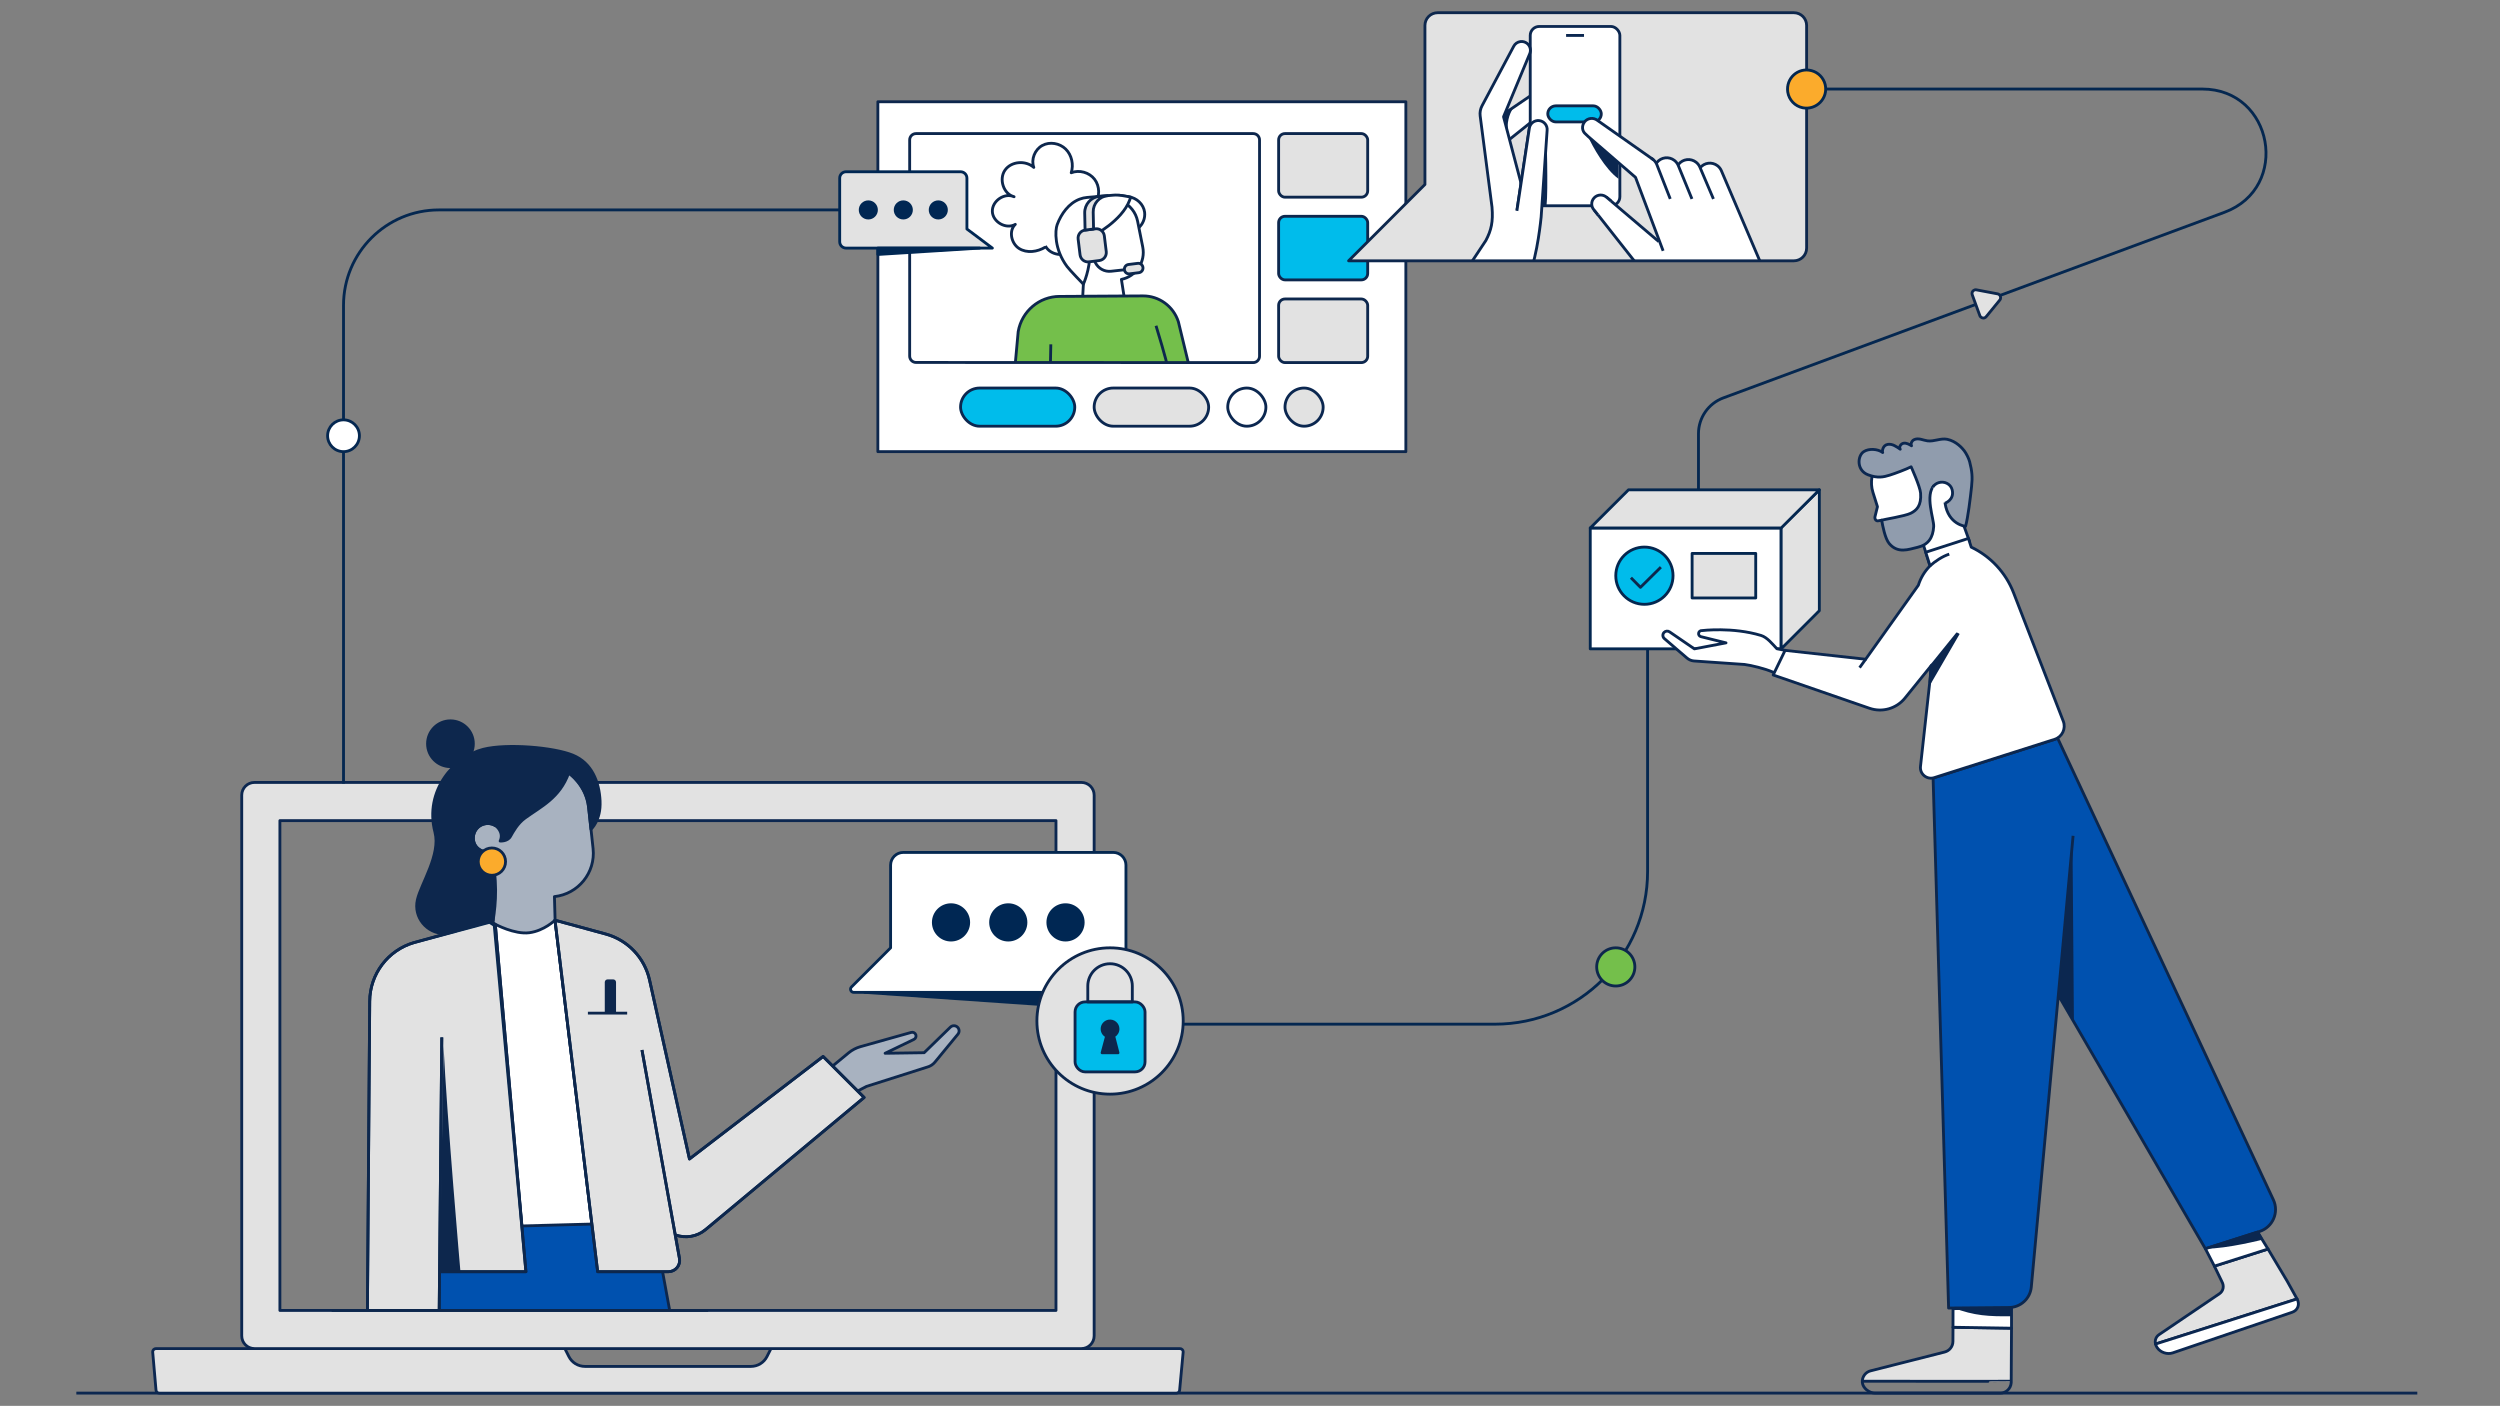 <?xml version="1.0" encoding="UTF-8"?>
<svg id="Capa_1" xmlns="http://www.w3.org/2000/svg" xmlns:xlink="http://www.w3.org/1999/xlink" viewBox="0 0 1572 884">
  <rect x="0" y="0" width="1572" height="884" fill="#808080" stroke="none"/>
  <defs>
    <style>
      .cls-1, .cls-2, .cls-3, .cls-4, .cls-5, .cls-6 {
        fill: none;
      }

      .cls-7 {
        fill: #74bf4b;
      }

      .cls-7, .cls-8, .cls-9, .cls-2, .cls-10, .cls-3, .cls-11, .cls-12, .cls-13, .cls-4, .cls-14, .cls-5, .cls-15, .cls-16, .cls-17, .cls-18, .cls-19, .cls-20, .cls-21, .cls-22, .cls-23, .cls-6, .cls-24, .cls-25, .cls-26 {
        stroke-linejoin: round;
        stroke-width: 1.8px;
      }

      .cls-7, .cls-2, .cls-11, .cls-13, .cls-15, .cls-23 {
        stroke: #0d274d;
      }

      .cls-8, .cls-10, .cls-12, .cls-13, .cls-16, .cls-17, .cls-27 {
        fill: #e2e2e2;
      }

      .cls-8, .cls-3, .cls-14, .cls-18, .cls-21 {
        stroke: #042750;
      }

      .cls-9, .cls-11, .cls-28, .cls-21 {
        fill: #fff;
      }

      .cls-9, .cls-17, .cls-19, .cls-22, .cls-6 {
        stroke: #0b2750;
      }

      .cls-10, .cls-5, .cls-25 {
        stroke: #0c2750;
      }

      .cls-29 {
        fill: #0b2750;
      }

      .cls-30, .cls-20 {
        fill: #fbab2c;
      }

      .cls-12, .cls-26 {
        stroke: #002753;
      }

      .cls-31, .cls-22, .cls-23 {
        fill: #0d274d;
      }

      .cls-32 {
        fill: #485d7c;
      }

      .cls-33 {
        fill: #0d274d;
      }

      .cls-4, .cls-24 {
        stroke: #0d274d;
      }

      .cls-14 {
        fill: #042750;
      }

      .cls-15, .cls-18, .cls-19, .cls-24, .cls-25 {
        fill: #00bceb;
      }

      .cls-16 {
        stroke: #032750;
      }

      .cls-34 {
        clip-path: url(#clippath-1);
      }

      .cls-35 {
        clip-path: url(#clippath-2);
      }

      .cls-20 {
        stroke: #032750;
      }

      .cls-36, .cls-26 {
        fill: #002753;
      }

      .cls-37 {
        fill: #909cad;
      }

      .cls-38 {
        fill: #a8b2c0;
      }

      .cls-39 {
        fill: #0051af;
      }

      .cls-40 {
        clip-path: url(#clippath);
      }
    </style>
    <clipPath id="clippath">
      <path class="cls-2" d="M572,223.9V88c0-2.21,1.79-4,4-4h212c2.21,0,4,1.79,4,4v136c0,2.21-1.79,4-4,4l-212-.09c-2.21,0-4-1.79-4-4Z"/>
    </clipPath>
    <clipPath id="clippath-1">
      <path class="cls-2" d="M1128,164h-280l48-48V16c0-4.42,3.58-8,8-8h224c4.42,0,8,3.58,8,8v140c0,4.42-3.58,8-8,8Z"/>
    </clipPath>
    <clipPath id="clippath-2">
      <rect class="cls-1" x="174.72" y="446.36" width="490.37" height="377.64"/>
    </clipPath>
  </defs>
  <g>
    <g>
      <rect class="cls-21" x="999.95" y="332" width="120.05" height="76"/>
      <polygon class="cls-8" points="1144 384 1120 408 1120 331.53 1144 308 1144 384"/>
      <polygon class="cls-8" points="1144 308 1024 308 999.95 332 1120 332 1144 308"/>
      <g>
        <circle class="cls-18" cx="1034" cy="362" r="18"/>
        <polyline class="cls-2" points="1044.36 356.62 1031.52 369.32 1025.53 363.27"/>
      </g>
      <rect class="cls-8" x="1064" y="348" width="40" height="28"/>
    </g>
    <g>
      <path class="cls-9" d="M1046.28,397.75s0,0,0,0c-.98,1.11-.86,2.82.27,3.79l14.23,12.25c1.22,1.05,2.76,1.7,4.37,1.83l31.82,2.2c4.11.52,12.84,2.58,18.01,4.89l9.24,1.07-1.76-14.84-5.14-1c-2.74-2.91-6.13-7.21-9.95-8.36-17.88-5.42-37.11-3.07-37.11-3.07-1.04-.13-1.99.58-2.17,1.61-.17.98.43,1.93,1.39,2.2l15.83,3.91-19.88,3.77-15.62-10.7c-1.07-.73-2.52-.59-3.42.34-1.08,1.1-1,2.89.17,3.9l14.23,12.25c1.23,1.06,2.76,1.7,4.37,1.83"/>
      <path class="cls-39" d="M1294.28,625.78l92.46,159.42,34.02-10.84c8.33-2.65,12.43-12.02,8.73-19.95l-135.6-290.14-33.7,10.74-44.66,14.23,9.75,333.26,37.98-.33c7.29-.06,13.35-5.64,14.02-12.89l26.28-283.73"/>
      <path class="cls-2" d="M1294.28,625.78l92.46,159.42,34.02-10.84c8.33-2.65,12.43-12.02,8.73-19.95l-135.6-290.14-33.7,10.74-44.66,14.23,9.75,333.26,37.98-.33c7.29-.06,13.35-5.64,14.02-12.89l26.28-283.73"/>
      <path class="cls-28" d="M1233.47,326.64l-2.13-29.71-9.54-11.64-41.05,6.19c-3.71,5.05-5.05,11.74-3.03,18.17l2.82,8.98-1.57,6.34c-.25,1.57.8,2.95,2.32,2.47l1.91-.34.35,1.11c3.37,10.73,14.8,16.7,25.53,13.34l4.66,14.64,24.68-15.73-4.95-13.82Z"/>
      <path class="cls-6" d="M1233.47,326.64l-2.13-29.71-9.54-11.64-41.05,6.19c-3.71,5.05-5.05,11.74-3.03,18.17l2.82,8.98-1.57,6.34c-.25,1.57.8,2.95,2.32,2.47l1.91-.34.35,1.11c3.37,10.73,14.8,16.7,25.53,13.34l4.66,14.64,24.68-15.73-4.95-13.82Z"/>
      <path class="cls-27" d="M1228.02,834.76l-.04,8.73c-.02,3.08-2.11,5.76-5.1,6.52l-25.56,6.49-7.21,1.83-12.86,3.26c-1.49.37-3.33,1.05-4.23,2.2-1.01,1.3-2.06,2.94-1.92,4.7,0,0,93.54.16,93.54,0l.19-33.33-36.82-.41Z"/>
      <path class="cls-5" d="M1171.1,868.5s93.54.16,93.54,0"/>
      <path class="cls-6" d="M1171.03,869.26c.3,3.61,4.37,6.72,7.99,6.74h78.68c3.65.02,6.64-2.8,6.92-6.38l.03-.5.06-12.52.13-21.42-36.79-.59-.05,8.91c-.02,3.15-2.15,5.88-5.2,6.66l-26.1,6.63-7.36,1.87-13.13,3.33c-1.52.38-2.82,1.26-3.74,2.44-1.03,1.32-1.59,3.03-1.44,4.82,0,0,0,.01,0,.02h0Z"/>
      <path class="cls-27" d="M1355.33,842.59c.28-1.35,1.06-2.55,2.3-3.39l10.69-7.24,5.99-4.06,21.25-14.39c2.48-1.68,3.13-4.81,1.57-7.62l-4.73-9.75,33.73-10.75,12.07,20.22,6.19,11.17-89,28.36c-.21-.87-.24-1.73-.07-2.55"/>
      <path class="cls-6" d="M1355.33,842.59c.28-1.35,1.06-2.55,2.3-3.39l10.69-7.24,5.99-4.06,21.25-14.39c2.48-1.68,3.13-4.81,1.57-7.62l-4.73-9.75,33.73-10.75,12.07,20.22,6.19,11.17-89,28.36c-.21-.87-.24-1.73-.07-2.55Z"/>
      <path class="cls-28" d="M1444.4,816.78c1.89,3.4.5,7.16-3.1,8.38l-75.09,25.53c-3.42,1.16-7.75-.23-9.83-3.35-.48-.72-.8-1.46-.98-2.21l89-28.36Z"/>
      <path class="cls-6" d="M1444.4,816.78c1.89,3.4.5,7.16-3.1,8.38l-75.09,25.53c-3.42,1.16-7.75-.23-9.83-3.35-.48-.72-.8-1.46-.98-2.21l89-28.36Z"/>
      <path class="cls-28" d="M1175.55,445.37l-60.57-20.94,7.47-15.48,50.67,5.57,33.14-46.53c1.44-4.6,3.97-8.79,7.36-12.19l-2.72-8.55,26.84-8.7,1.78,5.49c12.21,5.82,21.73,16.08,26.61,28.69l31.26,80.74c1.81,4.67-.69,9.9-5.46,11.42l-24.81,7.9-51.97,16.56c-4.11.3-6.92-1.67-7.55-7.41l7.02-63.73-16.8,20.77c-6.43,6.77-13.78,9.25-22.27,6.38Z"/>
      <path class="cls-6" d="M1175.55,445.37l-60.57-20.94,7.49-15.48h-.02s50.67,5.58,50.67,5.58l33.14-46.53c1.44-4.6,3.97-8.79,7.36-12.19l-2.72-8.55,26.84-8.7,1.78,5.49c12.21,5.82,21.73,16.08,26.61,28.69l31.26,80.74c1.81,4.67-.69,9.9-5.46,11.42l-24.81,7.9-50.89,16.21c-4.59,1.46-9.16-2.28-8.63-7.06l7.02-63.73-16.8,20.77c-5.34,6.6-14.25,9.16-22.27,6.38Z"/>
      <path class="cls-6" d="M1213.62,355.8c3.1-2.83,7.86-6.02,12.07-7.36"/>
      <path class="cls-37" d="M1216.26,305.15c-6.08,6.03-.11,21.51-.36,25.89-.41,7.18-3.46,11.56-10.14,13.11-5.7,1.33-12.34,4.09-17.82-2.36-2.58-3.03-4.15-11.17-4.74-14.69.94-.38,14.58-2.53,18.26-4.35,3.69-1.83,6.81-4.75,6.21-12.68-.31-4.11-5.96-16.54-5.96-16.54-3.04,1.56-10.2,4.24-13.47,5.25-3.77,1.16-7.46,2.1-13.54-.19-7.44-2.8-6.79-11.93-2.81-14.57,3.21-2.13,8.87-1.8,11.94.53-.44-.77-.02-4.68,3.33-5.14,2.86-.39,5.32,1.44,7.71,3.06-1.02-1.42.47-3.54,2.2-3.78,1.73-.24,3.39.71,4.89,1.62-.66-1.32.15-3.02,1.44-3.75,1.29-.72,2.87-.67,4.31-.37,1.44.31,2.84.84,4.3,1.03,4.13.54,8.31-1.81,12.39-.98,5.72,1.18,9.6,5.72,10.72,7.22,1.31,1.75,2.86,4.8,3.4,6.91,1.51,5.93,1.86,9.53,1.2,15.61-.76,7.08-2.27,19.71-3.79,24.98,0,0-10.86-1-12.88-14.59,4.68-7.03-6.8-11.25-6.8-11.25"/>
      <path class="cls-6" d="M1216.26,305.15c-6.08,6.03-.11,21.51-.36,25.89-.41,7.18-3.46,11.56-10.14,13.11-5.7,1.33-12.34,4.09-17.82-2.36-2.58-3.03-4.15-11.17-4.74-14.69.94-.38,14.58-2.53,18.26-4.35,3.69-1.83,6.81-4.75,6.21-12.68-.31-4.11-5.96-16.54-5.96-16.54-3.04,1.56-10.2,4.24-13.47,5.25-3.77,1.16-7.46,2.1-13.54-.19-7.44-2.8-6.79-11.93-2.81-14.57,3.21-2.13,8.87-1.8,11.94.53-.44-.77-.02-4.68,3.33-5.14,2.86-.39,5.32,1.44,7.71,3.06-1.02-1.42.47-3.54,2.2-3.78,1.73-.24,3.39.71,4.89,1.62-.66-1.32.15-3.02,1.44-3.75,1.29-.72,2.87-.67,4.31-.37,1.44.31,2.84.84,4.3,1.03,4.13.54,8.31-1.81,12.39-.98,5.72,1.18,9.6,5.72,10.72,7.22,1.31,1.75,2.86,4.8,3.4,6.91,1.51,5.93,1.86,9.53,1.2,15.61-.76,7.08-2.27,19.71-3.79,24.98,0,0-10.86-1-12.88-14.59,4.68-7.03-6.8-11.25-6.8-11.25"/>
      <polygon class="cls-28" points="1228.14 834.68 1228.16 822.48 1264.93 822.67 1264.93 835.27 1228.14 834.68"/>
      <polygon class="cls-6" points="1228.04 834.59 1228.07 822.86 1264.84 822.6 1264.84 835.17 1228.04 834.59"/>
      <polygon class="cls-28" points="1419.57 774.73 1426.13 785.39 1392.4 796.14 1386.74 785.19 1419.57 774.73"/>
      <polygon class="cls-6" points="1419.57 774.73 1426.13 785.39 1392.4 796.14 1386.74 785.19 1419.57 774.73"/>
      <path class="cls-29" d="M1228.14,822.33c13.35,5.09,22.42,5.48,36.7,5.34.02-2.66-.24-2.84-.33-5.5l-36.36.16Z"/>
      <path class="cls-29" d="M1420.47,774.45l2.74,4.93s-22.69,5.85-36.47,5.81l33.73-10.75Z"/>
      <polygon class="cls-29" points="1303.18 529.62 1304.08 642.68 1294.28 625.78 1303.18 529.62"/>
      <path class="cls-28" d="M1223.07,316.41s6.04-2.13,4.43-8.48c-.91-3.63-4.92-5.55-8.48-4.43-1.63.51-2.93,1.58-3.75,2.93"/>
      <path class="cls-6" d="M1223.07,316.41s6.04-2.13,4.43-8.48c-.91-3.63-4.92-5.55-8.48-4.43-1.63.51-2.93,1.58-3.75,2.93"/>
      <line class="cls-6" x1="1169.32" y1="419.82" x2="1173.12" y2="414.53"/>
      <polyline class="cls-22" points="1230.94 398.2 1214.14 418.98 1213.62 428.93 1231.45 398.2"/>
    </g>
  </g>
  <g>
    <rect class="cls-11" x="552" y="64" width="332" height="220"/>
    <g>
      <rect class="cls-19" x="604" y="244" width="71.81" height="24" rx="12" ry="12"/>
      <rect class="cls-17" x="688" y="244" width="72" height="24" rx="12" ry="12"/>
      <rect class="cls-9" x="772" y="244" width="24" height="24" rx="12" ry="12"/>
      <rect class="cls-17" x="808" y="244" width="24" height="24" rx="12" ry="12"/>
    </g>
    <g>
      <g>
        <g class="cls-40">
          <g>
            <g>
              <path class="cls-11" d="M709.81,123.73c4.92.68,9.32,4.75,9.92,9.73h0c.44,3.67-.96,7.33-3.74,9.74l-3.13,2.71-9.22-23.12,6.17.94"/>
              <path class="cls-11" d="M657.33,154.65c3.11,5.96,12.38,7.26,16.97,2.38,5.33-5.67,3.26-15.42,7.71-21.82,1.83-2.64,4.62-4.46,6.49-7.07,3.2-4.45,3.1-11.04-.23-15.4-3.33-4.36-9.61-6.11-14.68-4.11,1.62-5.12.34-11.15-3.48-14.89-3.81-3.74-10.06-4.82-14.73-2.25-4.67,2.56-7.18,8.73-5.33,13.77-5.14-4.57-14.19-3.91-18.13,1.76-3.94,5.67-.91,15.01,5.73,16.69-5.99-2.76-13.96,2.68-13.66,9.33.3,6.65,8.73,11.34,14.44,8.04-4.28,4-2.6,11.98,2.33,15.14,4.93,3.16,11.6,2.2,16.59-.86"/>
              <path class="cls-11" d="M681.23,178.69l-2.03-4.95c-6.21-15.19,0-32.66,14.35-40.38l12.18-6.56c4.78,2.24,8.47,6.67,9.59,12.29l3.23,16.21c1.87,9.37-4.14,18.5-13.41,20.39l1.67,10.68h-25.99s.4-7.69.4-7.69"/>
              <path class="cls-7" d="M647.82,344l-19.65-3.16,12.07-132.35c2.25-12.79,13.25-22.11,26.11-22.11h2.93l49.4-.31c10.1-.06,19.09,6.46,22.26,16.16l32.5,134.26-32.65,4.35-7.88-44.25-73.86.95s-5.2,14.78-11.23,46.46Z"/>
              <path class="cls-2" d="M726.9,204.83l3.68,12.3c3.45,11.53,6.06,23.31,7.81,35.23l6.49,44.23h-11.95"/>
              <line class="cls-2" x1="660.76" y1="216.51" x2="659.06" y2="297.54"/>
              <path class="cls-11" d="M685.3,158.86c.2,10.47-4.07,19.83-4.07,19.83,0,0-8.46-8.68-10.29-11.14-8.11-10.9-7.57-22.65-6.18-26.33,2.54-6.76,7.23-13.39,14.15-16.01,1.5-.57,3.07-.93,4.66-1.06l16.49-1.43c3.82-.33,7.63.6,10.96,1.24l-.73,1.98c-4.95,13.05-22.55,22.1-22.55,22.1l-2.42,10.82Z"/>
              <path class="cls-11" d="M686.22,158.93c-3.16.39-6.03-1.87-6.42-5.06-.39-3.19,1.85-6.1,5.01-6.49,1.44-.18,2.82.19,3.94.96"/>
            </g>
            <g>
              <path class="cls-13" d="M691.25,163.83l-6.51.82c-2.75.35-5.26-1.63-5.6-4.41l-1.21-9.89c-.34-2.78,1.61-5.31,4.36-5.65l6.51-.82c2.75-.35,5.26,1.63,5.6,4.41l1.21,9.89c.34,2.78-1.61,5.31-4.36,5.65Z"/>
              <path class="cls-13" d="M716.15,171.46l-5.85.73c-1.6.2-3.06-.95-3.26-2.57h0c-.2-1.62.94-3.1,2.54-3.3l5.85-.73c1.6-.2,3.06.95,3.26,2.57h0c.2,1.62-.94,3.1-2.54,3.3Z"/>
              <path class="cls-13" d="M687.63,144.02l-.22-10.65c-.11-5.33,3.86-9.84,9.11-10.35l-.63.04-4.63.41h-.01c-5.29.51-9.3,5.07-9.19,10.44l.23,10.77,5.35-.67Z"/>
              <path class="cls-2" d="M688.32,164.3l.5.96c1.88,3.63,5.76,5.74,9.79,5.3l8.42-.92"/>
            </g>
          </g>
        </g>
        <path class="cls-2" d="M572,223.9V88c0-2.21,1.79-4,4-4h212c2.21,0,4,1.79,4,4v136c0,2.21-1.79,4-4,4l-212-.09c-2.21,0-4-1.79-4-4Z"/>
      </g>
      <rect class="cls-13" x="804" y="84" width="56" height="40" rx="4" ry="4"/>
      <rect class="cls-15" x="804" y="136" width="56" height="40" rx="4" ry="4"/>
      <rect class="cls-13" x="804" y="188" width="56" height="40" rx="4" ry="4"/>
    </g>
    <g>
      <path class="cls-12" d="M532,156h92s-16-12-16-12v-32c0-2.21-1.79-4-4-4h-72c-2.21,0-4,1.79-4,4v40c0,2.21,1.79,4,4,4Z"/>
      <g>
        <circle class="cls-36" cx="546" cy="132" r="6"/>
        <circle class="cls-36" cx="590" cy="132" r="6"/>
        <circle class="cls-36" cx="568" cy="132" r="6"/>
      </g>
    </g>
    <polygon class="cls-26" points="616 156 552 160 552.01 156 616 156"/>
    <g>
      <g>
        <g class="cls-34">
          <path class="cls-27" d="M1140,168h-291.91c-2.99,0-4.48-3.61-2.37-5.72l46.28-46.28V4h248s0,164,0,164Z"/>
          <path class="cls-28" d="M920,173.65l36.5,4.64,6.06-10.83c2.34-6.31,3.77-12.93,4.25-19.64l1.24-12.91-13.42-17.42-19.13,31.61-2.25,4.9-13.26,19.64Z"/>
          <polygon class="cls-28" points="1120.36 196 1067.47 196 1039.05 167.47 1045.26 156.38 1032.71 120.83 1046.57 104.02 1056.19 106.24 1057.38 104.08 1082.78 108.83 1120.36 196"/>
          <path class="cls-9" d="M1070.31,116.67c-3.43-2.68-4.03-7.63-1.35-11.06,2.68-3.43,7.63-4.03,11.06-1.35,1.05.82,1.88,1.9,2.4,3.14.72,1.71,37.76,88.6,37.76,88.6"/>
          <path class="cls-9" d="M1056.8,114.42c-3.43-2.68-4.03-7.63-1.35-11.06,2.68-3.43,7.63-4.03,11.06-1.35,1.05.82,1.88,1.9,2.4,3.14.72,1.71,8.5,19.95,8.5,19.95"/>
          <polyline class="cls-9" points="939.09 76.05 982.87 46.28 989.59 55.3 949.31 87.56"/>
          <rect class="cls-9" x="962.21" y="16.64" width="56.36" height="112.73" rx="5.64" ry="5.64"/>
          <rect class="cls-24" x="973.24" y="66.56" width="33.65" height="10.11" rx="5.06" ry="5.06"/>
          <path class="cls-29" d="M998.51,85.7c2.82,6.39,10.87,20.79,19.22,26.76v-10.05s-15.45-13.8-15.45-13.8l-3.77-2.91Z"/>
          <path class="cls-9" d="M957.97,121.08l-12.55-47.67,16.46-39.6c.39-.91.53-1.92.4-2.9-.41-3.05-3.22-5.18-6.27-4.76-1.81.25-3.38,1.36-4.21,2.99l-19.93,37.45c-1.02,1.94-1.42,4.14-1.14,6.32l7.44,57.3c.78,9.33-.47,14.55-3.85,21l-13.03,19.65"/>
          <line class="cls-6" x1="953.87" y1="132.03" x2="961.76" y2="79.67"/>
          <path class="cls-9" d="M1043.01,151.9l-32.64-27.73-7.73,8.18,28.13,35.7c7.36,9.4,16.56,17.21,27.03,22.94.36.19.71.38,1.07.57l8.4,4.42"/>
          <path class="cls-9" d="M1004.81,135.11l-2.17-2.75c-2.26-2.13-2.36-5.7-.23-7.96,2.13-2.26,5.7-2.36,7.96-.23l2.75,2.34"/>
          <path class="cls-9" d="M1043.17,113.29c-3.43-2.68-4.03-7.63-1.35-11.06,2.68-3.43,7.63-4.03,11.06-1.35,1.05.82,1.88,1.91,2.4,3.14.72,1.71,8.62,21.07,8.62,21.07"/>
          <path class="cls-9" d="M1045.77,157.73l-17.35-46.19h0l-29.91-25.84-1.39-1.33c-2.45-1.91-2.64-5.32-.73-7.77,1.91-2.45,5.61-2.84,8.06-.92l34.28,24.08.63.44c1.05.82,1.87,1.89,2.39,3.11l8.51,21.77"/>
          <path class="cls-9" d="M1039.37,100.21l-.63-.44c.22.14.43.29.63.44Z"/>
          <path class="cls-29" d="M972.45,83.56s1.13,36.1,0,45.81h-3.38s3.38-45.81,3.38-45.81Z"/>
          <path class="cls-29" d="M948.27,83.08c-.82-5.4.4-10.9,3.41-15.45-1.63,1.08-3.19,2.16-4.83,3.24-.26.15-.49.34-.67.58-.13.2-.22.42-.27.65-.36,1.48.03,3.03.41,4.51.57,2.16,1.37,4.31,1.94,6.48Z"/>
          <path class="cls-9" d="M955.28,182.48c.43-.94,5.8-8.92,6.44-10.34,5.01-11.23,7.35-35.67,7.35-35.67l3.76-54.47h0c.32-3.09-1.93-5.85-5.03-6.17-3.07-.31-5.82,1.9-6.16,4.97l-7.82,51.79"/>
          <line class="cls-9" x1="984.76" y1="22.28" x2="996.03" y2="22.28"/>
        </g>
        <path class="cls-2" d="M1128,164h-280l48-48V16c0-4.42,3.58-8,8-8h224c4.42,0,8,3.58,8,8v140c0,4.42-3.58,8-8,8Z"/>
      </g>
      <path class="cls-20" d="M1147.65,53.11c2.08,8.67-5.55,16.29-14.04,14.67-4.89-.93-8.76-5.01-9.48-9.97-1.23-8.53,6.44-15.67,15.03-13.37,4.16,1.11,7.48,4.47,8.49,8.68Z"/>
    </g>
  </g>
  <line class="cls-5" x1="1520" y1="876" x2="48" y2="876"/>
  <g>
    <g>
      <path class="cls-10" d="M355.2,848H98.08s0,0-.01,0c-1.15,0-2.07.92-2.07,2.04l2.08,23.92h0c0,1.13.93,2.04,2.08,2.04h639.53c1.15,0,2.08-.91,2.08-2.04l2.22-23.92h0c0-1.13-.93-2.04-2.08-2.04h-257.12s-2.52,5.01-2.52,5.01c-1.91,3.79-5.81,6.19-10.08,6.19h-104.4c-4.27,0-8.17-2.4-10.08-6.19l-2.52-5.01Z"/>
      <path class="cls-10" d="M680,492H160c-4.42,0-8,3.58-8,8v340c0,4.42,3.58,8,8,8h520c4.42,0,8-3.58,8-8v-340c0-4.42-3.58-8-8-8ZM664,824H176v-308h488v308Z"/>
    </g>
    <g class="cls-35">
      <g>
        <path class="cls-38" d="M349.46,593.22l-.83-29.43c15.04-1.62,25.92-15.13,24.3-30.17l-2.8-26.02-.03-.27c-1.61-15.01-14.13-26.49-29.23-26.8l-13.31-.27c-8.7-.18-17.24,2.35-24.45,7.23-10.39,7.04-15.62,19.56-13.3,31.9l1.96,10.45c1.85,9.88,6.98,18.85,14.56,25.45l3.77,3.29v34.63s39.36.01,39.36.01Z"/>
        <path class="cls-4" d="M349.46,593.22l-.83-29.43c15.04-1.62,25.92-15.13,24.3-30.17l-2.8-26.02-.03-.27c-1.61-15.01-14.13-26.49-29.23-26.8l-13.31-.27c-8.7-.18-17.24,2.35-24.45,7.23-10.39,7.04-15.62,19.56-13.3,31.9l1.96,10.45c1.85,9.88,6.98,18.85,14.56,25.45l3.77,3.29v34.63s39.36.01,39.36.01Z"/>
        <path class="cls-28" d="M311.97,519.47c-2.17-1.52-5.02-2.11-7.91-1.25-3.44,1.03-6.02,4.13-6.37,7.71-.59,5.98,3.79,10.1,10.73,10.1"/>
        <path class="cls-4" d="M311.97,519.47c-2.17-1.52-5.02-2.11-7.91-1.25-3.44,1.03-6.02,4.13-6.37,7.71-.59,5.98,3.79,10.1,10.73,10.1"/>
        <path class="cls-38" d="M312.93,519.47c-2.32-1.52-5.36-2.11-8.44-1.25-3.67,1.03-6.42,4.13-6.8,7.71-.63,5.98,4.04,10.1,11.45,10.1"/>
        <path class="cls-4" d="M311.97,519.47c-2.17-1.52-5.02-2.11-7.91-1.25-3.44,1.03-6.02,4.13-6.37,7.71-.59,5.98,3.79,10.1,10.73,10.1"/>
        <path class="cls-31" d="M377.34,503.76c-.58-12.16-5.18-24.02-17.2-28.94-12.03-4.92-41.42-7.39-56.3-3.65-17.94,4.52-37.2,25.75-30.33,52.13,3.65,14.02-8.66,32.37-10.99,42.23-.03.11-.05.23-.08.34-2.47,10.84,5.91,21.13,17.02,21.12l30.64-8.36c1.69-10.37,2.98-26.34-1.69-42.6-6.73,0-11.05-3.87-10.77-9.55.18-3.71,2.49-6.9,5.99-8.12,3.03-1.05,6.05-.49,8.33,1.11,0,0,5.07,3.83,2.53,9.38,0,0,4.65.37,6.48-2.88,1.65-2.94,4.45-8.15,9.11-11.54,10.04-7.31,21.84-12.61,27.51-28.39,0,0,11.04,7.73,12.53,21.56l1.49,13.83s6.3-5.51,5.72-17.67"/>
        <path class="cls-4" d="M377.34,503.76c-.58-12.16-5.18-24.02-17.2-28.94-12.03-4.92-41.42-7.39-56.3-3.65-17.94,4.52-37.2,25.75-30.33,52.13,3.65,14.02-8.66,32.37-10.99,42.23-.03.11-.05.23-.08.34-2.47,10.84,5.91,21.13,17.02,21.12l30.64-8.36c1.69-10.37,2.98-26.34-1.69-42.6-6.73,0-11.05-3.87-10.77-9.55.18-3.71,2.49-6.9,5.99-8.12,3.03-1.05,6.05-.49,8.33,1.11,0,0,5.07,3.83,2.53,9.38,0,0,4.65.37,6.48-2.88,1.65-2.94,4.45-8.15,9.11-11.54,10.04-7.31,21.84-12.61,27.51-28.39,0,0,11.04,7.73,12.53,21.56l1.49,13.83s6.3-5.51,5.72-17.67Z"/>
        <path class="cls-31" d="M297.63,467.66c0,7.95-6.44,14.39-14.39,14.39-7.95,0-14.39-6.44-14.39-14.39,0-7.95,6.44-14.39,14.39-14.39,7.95,0,14.39,6.44,14.39,14.39"/>
        <path class="cls-4" d="M297.63,467.66c0,7.95-6.44,14.39-14.39,14.39-7.95,0-14.39-6.44-14.39-14.39,0-7.95,6.44-14.39,14.39-14.39,7.95,0,14.39,6.44,14.39,14.39Z"/>
        <path class="cls-30" d="M317.89,541.8c0,4.74-3.84,8.59-8.59,8.59-4.74,0-8.59-3.84-8.59-8.59,0-4.74,3.84-8.59,8.59-8.59s8.59,3.84,8.59,8.59"/>
        <path class="cls-4" d="M317.89,541.8c0,4.74-3.84,8.59-8.59,8.59-4.74,0-8.59-3.84-8.59-8.59,0-4.74,3.84-8.59,8.59-8.59s8.59,3.84,8.59,8.59Z"/>
        <g>
          <path class="cls-28" d="M491.77,696.53l45.11-37.23,36.04-10.11c1.21-.37,2.5.28,2.93,1.47.4,1.14-.12,2.4-1.2,2.92l-18.11,8.72,24.55-.36,16.46-16.04c1.13-1.1,2.89-1.23,4.16-.31,1.52,1.1,1.8,3.25.61,4.7l-14.48,17.61c-1.25,1.52-2.95,2.6-4.85,3.1l-38.13,12.13-47.12,24.34-5.96-10.94Z"/>
          <path class="cls-38" d="M491.8,696.53l45.11-37.23,36.04-10.11c1.21-.37,2.5.28,2.93,1.47.4,1.14-.12,2.4-1.2,2.92l-18.11,8.72,24.55-.36,16.46-16.04c1.13-1.1,2.89-1.23,4.16-.31,1.52,1.1,1.8,3.25.61,4.7l-14.48,17.61c-1.25,1.52-2.95,2.6-4.85,3.1l-38.13,12.13-47.12,24.34-5.96-10.94Z"/>
          <path class="cls-4" d="M491.8,696.53l41.73-34.44c2.23-1.84,4.81-3.19,7.59-3.97l31.82-8.93c1.21-.37,2.5.28,2.93,1.47.4,1.14-.12,2.4-1.2,2.92l-18.11,8.72,24.55-.36,16.46-16.04c1.13-1.1,2.89-1.23,4.16-.31,1.52,1.1,1.8,3.25.61,4.7l-14.48,17.61c-1.25,1.52-2.95,2.6-4.85,3.1l-38.13,12.13-47.12,24.34-5.96-10.94Z"/>
          <path class="cls-28" d="M312.33,591.63l16.1,182.22,44.05-1.64-23.49-193.6s-6.83,6.67-16.15,7.89c-9.33,1.22-21.42-5.35-21.42-5.35l.34,3.38.56,7.09Z"/>
          <path class="cls-4" d="M312.33,591.63l16.1,182.22,44.05-1.64-23.49-193.6s-6.83,6.67-16.15,7.89c-9.33,1.22-21.42-5.35-21.42-5.35l.34,3.38.56,7.09Z"/>
          <polyline class="cls-39" points="350.83 856.13 339.11 1219.71 268.22 1219.71 272.84 772.36 410.93 768.64 493.76 1219.71 429.32 1219.71 350.83 891.69"/>
          <polyline class="cls-4" points="350.83 856.13 339.11 1219.71 268.22 1219.71 272.84 772.36 410.93 768.64 493.76 1219.71 429.32 1219.71 350.83 891.69"/>
          <path class="cls-32" d="M273.21,813.6l2.18,25.5-8.65,59.19c-.15,1.26-1.27,2.17-2.54,2.07-1.2-.09-2.14-1.08-2.18-2.29l-.6-20.09-9.65,22.58,7.97,21.57c.55,1.48-.05,3.14-1.41,3.93-1.62.94-3.7.32-4.54-1.35l-10.21-20.39c-.88-1.76-1.18-3.75-.86-5.69l4.42-39.77-3.08-52.95,29.15,7.69Z"/>
          <path class="cls-4" d="M273.21,813.6l2.18,25.5-8.65,59.19c-.15,1.26-1.27,2.17-2.54,2.07-1.2-.09-2.14-1.08-2.18-2.29l-.6-20.09-9.65,22.58,7.97,21.57c.55,1.48-.05,3.14-1.41,3.93-1.62.94-3.7.32-4.54-1.35l-10.21-20.39c-.88-1.76-1.18-3.75-.86-5.69l4.42-39.77-3.08-52.95,29.15,7.69Z"/>
          <path class="cls-16" d="M403.67,660.25l20.91,116.2,2.67,14.87c.78,4.33-2.55,8.32-6.95,8.32h-30.32s-14.17,0-14.17,0l-26.82-221.01,31.87,8.68c13.84,3.77,24.45,14.89,27.57,28.88l25.11,112.57,84.03-64.44,25.78,25.78-99.7,83.08c-5.46,4.55-12.64,5.56-18.82,3.38"/>
          <path class="cls-4" d="M403.67,660.25l20.91,116.2,2.67,14.87c.78,4.33-2.55,8.32-6.95,8.32h-30.32s-14.17,0-14.17,0l-26.82-221.01,31.87,8.68c13.84,3.77,24.45,14.89,27.57,28.88l25.11,112.57,84.03-64.44,25.78,25.78-99.7,83.08c-5.46,4.55-12.64,5.56-18.82,3.38"/>
          <path class="cls-16" d="M277.8,652.33l-1.77,186.87h-45.11s1.56-209.67,1.56-209.67c.13-17.07,11.43-32.03,27.82-36.82l47.53-12.76,2.95,1.9,19.92,217.79h-54.12"/>
          <path class="cls-4" d="M277.8,652.33l-1.77,186.87h-45.11s1.56-209.67,1.56-209.67c.13-17.07,11.43-32.03,27.82-36.82l48.17-13.43,2.95,1.9,19.28,218.45h-54.12"/>
          <line class="cls-4" x1="369.67" y1="637.06" x2="394.36" y2="637.06"/>
          <path class="cls-31" d="M387.35,637.06h-7.07v-19.45c0-.98.79-1.77,1.77-1.77h3.54c.98,0,1.77.79,1.77,1.77v19.45Z"/>
          <path class="cls-28" d="M302.87,970.75l-90.33-30.45c-2.62-.88-4.39-3.34-4.39-6.11v-67.59c0-4.41,4.33-7.51,8.5-6.11l90.33,30.45c2.62.88,4.39,3.34,4.39,6.11v67.59c0,4.41-4.33,7.51-8.5,6.11"/>
          <path class="cls-4" d="M302.87,970.75l-90.33-30.45c-2.62-.88-4.39-3.34-4.39-6.11v-67.59c0-4.41,4.33-7.51,8.5-6.11l90.33,30.45c2.62.88,4.39,3.34,4.39,6.11v67.59c0,4.41-4.33,7.51-8.5,6.11Z"/>
          <path class="cls-32" d="M266.26,870.52l-4.7,32.22,5.03,15.09c.7,2.09-.86,4.24-3.06,4.24h-6.67c-1.09,0-2.11-.55-2.7-1.47l-10.58-16.28c-.88-1.76-1.18-3.75-.86-5.69l4.42-39.78"/>
          <path class="cls-4" d="M266.26,870.52l-4.7,32.22,5.03,15.09c.7,2.09-.86,4.24-3.06,4.24h-6.67c-1.09,0-2.11-.55-2.7-1.47l-10.58-16.28c-.88-1.76-1.18-3.75-.86-5.69l4.42-39.78"/>
          <path class="cls-33" d="M350.74,858.86s25.19,114.67,31.3,170.94l-33.17-139.33,1.87-31.6Z"/>
          <path class="cls-33" d="M276.58,799.63h12.94s-8.47-97.04-10.63-142.04l-2.3,142.04Z"/>
          <rect class="cls-33" x="255.67" y="839.17" width="8.87" height="25.41" transform="translate(-609.96 1042.52) rotate(-85.38)"/>
          <path class="cls-28" d="M247.18,844.32c4.17-.22,7.74,2.99,7.95,7.17.22,4.18-2.99,7.74-7.17,7.95"/>
          <path class="cls-4" d="M247.18,844.32c4.17-.22,7.74,2.99,7.95,7.17.22,4.18-2.99,7.74-7.17,7.95"/>
        </g>
      </g>
    </g>
    <line class="cls-4" x1="445.27" y1="824" x2="208.54" y2="824"/>
    <polygon class="cls-14" points="543.76 624 660 632 660 624 543.76 624"/>
    <path class="cls-21" d="M568,536h132c4.42,0,8,3.58,8,8v72c0,4.42-3.58,8-8,8h-163.17c-1.78,0-2.67-2.15-1.41-3.41l24.59-24.59v-52c0-4.42,3.58-8,8-8Z"/>
    <g>
      <circle class="cls-13" cx="698" cy="642" r="46"/>
      <g>
        <rect class="cls-25" x="676" y="630" width="44" height="44" rx="6.29" ry="6.29"/>
        <path class="cls-23" d="M703,647c0-3.06-2.75-5.48-5.91-4.92-2.03.36-3.69,2.04-4.02,4.08-.38,2.33.85,4.41,2.75,5.33l-2.82,10.51h10l-2.72-10.56c1.61-.83,2.72-2.51,2.72-4.44Z"/>
        <path class="cls-5" d="M698,606h0c7.73,0,14,6.27,14,14v10h-28v-10c0-7.73,6.27-14,14-14Z"/>
      </g>
    </g>
    <circle class="cls-36" cx="598" cy="580" r="12"/>
    <circle class="cls-36" cx="634" cy="580" r="12"/>
    <circle class="cls-36" cx="670" cy="580" r="12"/>
  </g>
  <path class="cls-3" d="M1068,308v-35.3c0-10.04,6.25-19.02,15.66-22.51l315.06-116.69c41.85-15.5,30.73-77.51-13.89-77.51h-236.83"/>
  <path class="cls-3" d="M744,644h196c53.02,0,96-42.98,96-96v-140"/>
  <path class="cls-3" d="M528,132h-252c-33.14,0-60,26.86-60,60v300.73"/>
  <circle class="cls-21" cx="216" cy="274" r="10"/>
  <circle class="cls-7" cx="1016" cy="608" r="12"/>
  <path class="cls-13" d="M1256.04,184.77l-13.31-2.52c-1.27-.24-2.48.62-2.69,1.91-.07.41-.03.84.12,1.23l4.73,13c.45,1.25,1.8,1.9,3.01,1.46.39-.14.73-.38.99-.7l8.58-10.49c.82-1.01.67-2.51-.33-3.37-.31-.27-.69-.45-1.09-.53Z"/>
</svg>